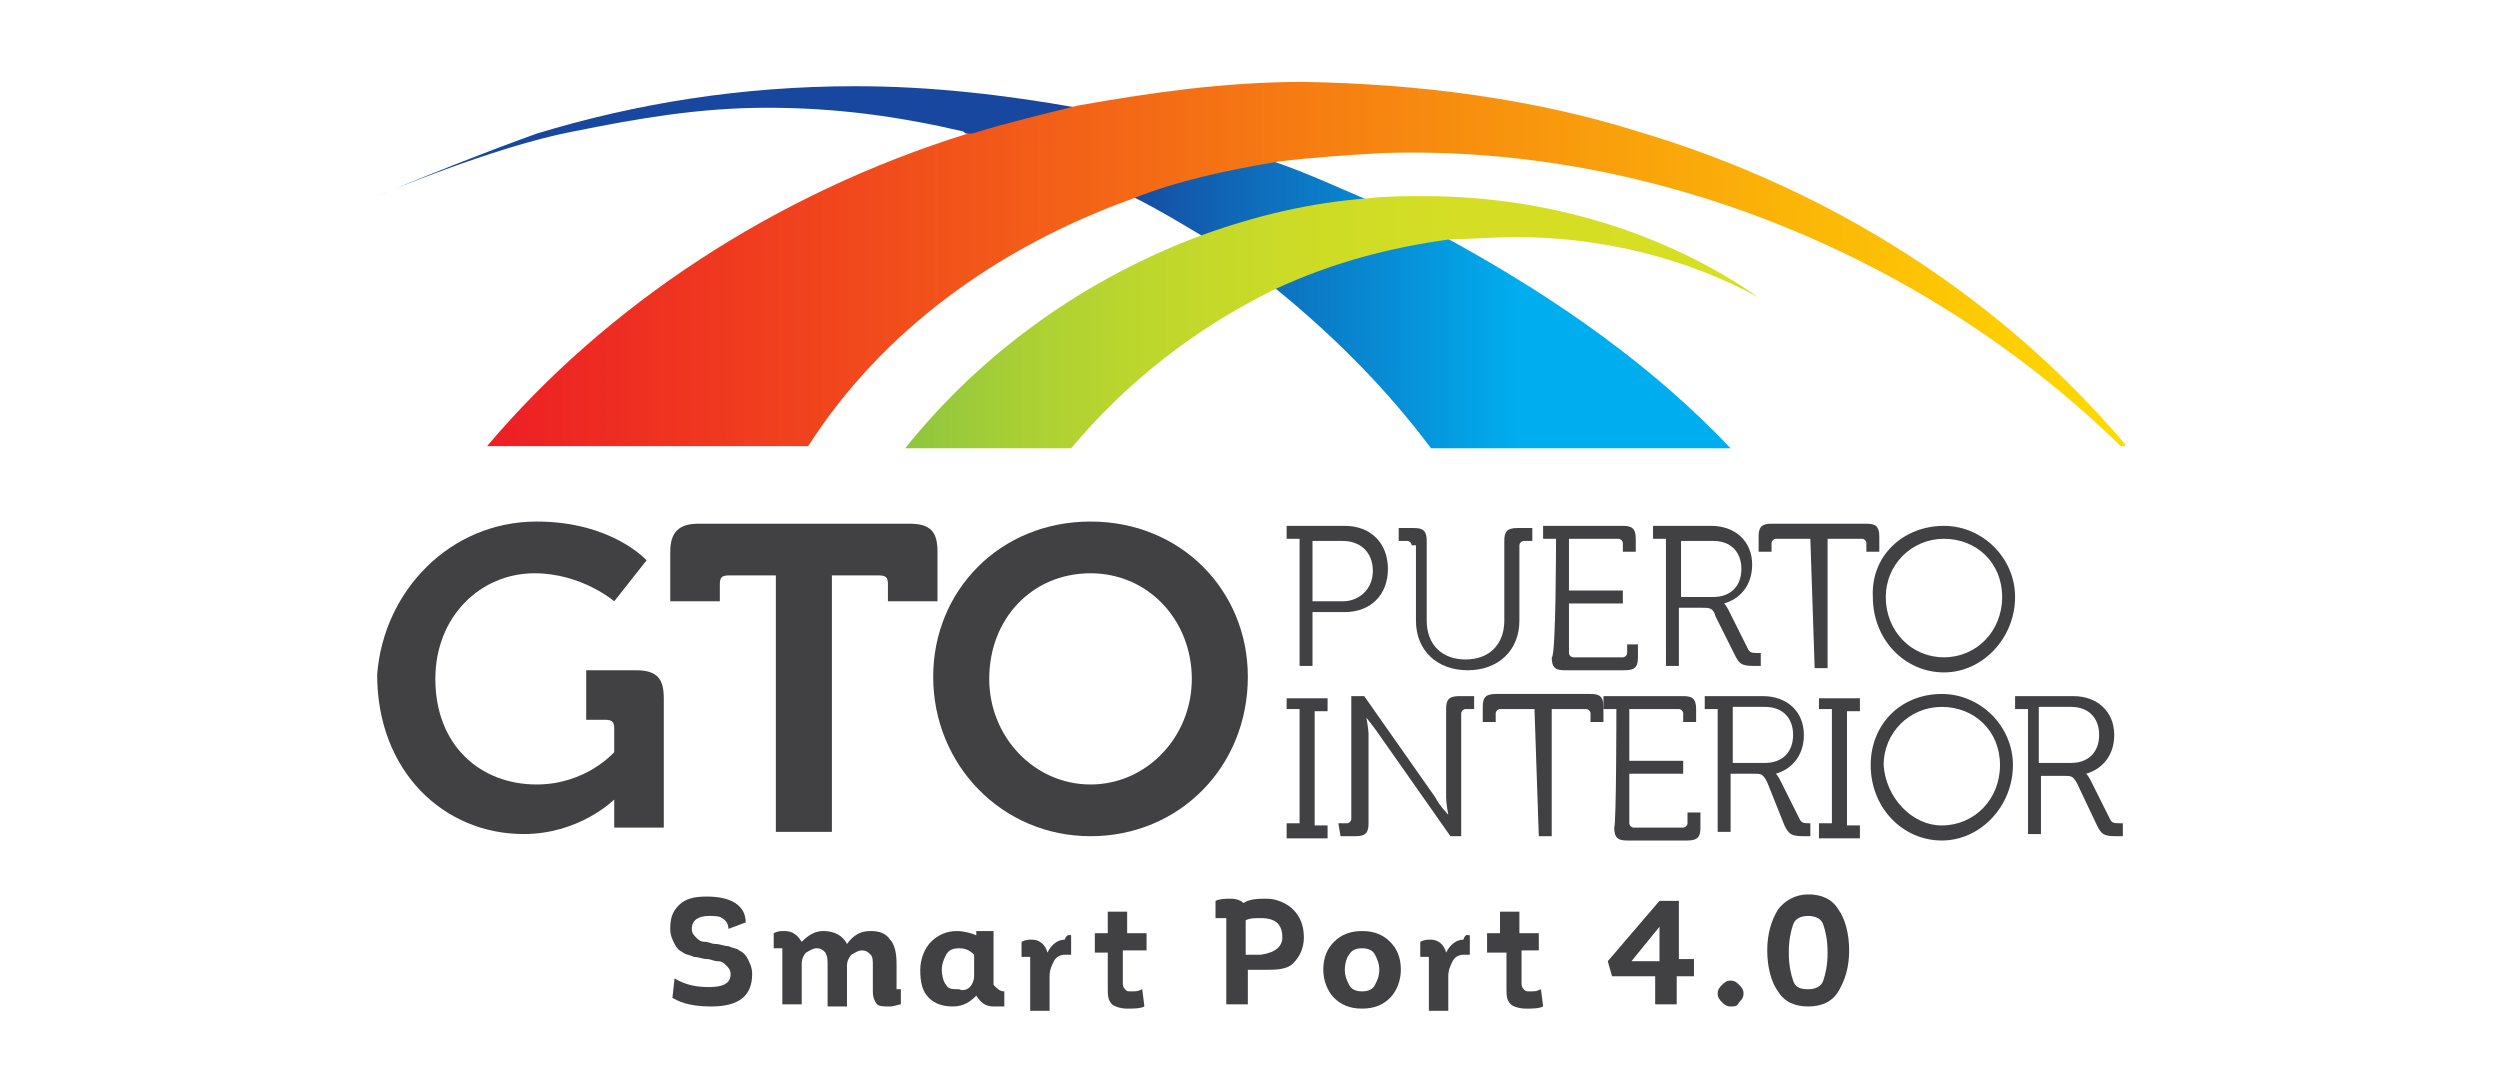 <?xml version="1.0" encoding="utf-8"?>
<!-- Generator: Adobe Illustrator 22.0.1, SVG Export Plug-In . SVG Version: 6.00 Build 0)  -->
<svg version="1.1" id="Capa_1" xmlns="http://www.w3.org/2000/svg" xmlns:xlink="http://www.w3.org/1999/xlink" x="0px" y="0px"
	 viewBox="0 0 116 50" style="enable-background:new 0 0 116 50;" xml:space="preserve">
<style type="text/css">
	.st0{fill:url(#XMLID_8_);}
	.st1{fill:#414042;}
	.st2{fill:url(#XMLID_9_);}
	.st3{fill:url(#XMLID_11_);}
</style>
<g id="XMLID_2_">
	
		<linearGradient id="XMLID_8_" gradientUnits="userSpaceOnUse" x1="-2015.839" y1="-99.582" x2="-1953.2" y2="-99.582" gradientTransform="matrix(-1 0 0 1 -1935.562 112)">
		<stop  offset="0.154" style="stop-color:#00AEEF"/>
		<stop  offset="0.462" style="stop-color:#17479E"/>
	</linearGradient>
	<path id="XMLID_50_" class="st0" d="M24.9,6.2c4.6-1.4,9.5-2.2,14.8-2.2c3.5,0,6.9,0.4,10.3,1c1.8,0.4,3.6,0.8,5.3,1.3
		c1.4,0.4,2.7,0.8,4.1,1.3c1.4,0.5,2.7,1.1,4.1,1.7c1.3,0.6,2.6,1.2,3.9,1.9c4.9,2.7,9.3,5.8,12.9,9.6H66.4
		c-2.1-2.8-4.5-5.2-7.2-7.4c-1.1-0.9-2.3-1.7-3.5-2.5c-1-0.6-2-1.2-3-1.7c-2.5-1.3-5-2.3-7.8-3c-0.1,0-0.1,0-0.2-0.1
		c-3-0.7-5.9-1.1-9.1-1.1c-3.2,0-6,0.5-9,1.1c-3.7,0.7-9.1,3-9.1,3C19.9,8.1,22.4,7.1,24.9,6.2z"/>
	<g id="XMLID_42_">
		<path id="XMLID_48_" class="st1" d="M24.9,24.2c3.5,0,5.1,1.8,5.1,1.8l-1.5,1.9c0,0-1.5-1.3-3.7-1.3c-2.5,0-4.6,2-4.6,4.9
			c0,3.1,2.1,4.9,4.7,4.9c2.3,0,3.6-1.5,3.6-1.5v-1.1c0-0.3-0.1-0.4-0.4-0.4h-0.9v-2.3h2.3c1,0,1.3,0.4,1.3,1.3v6h-2.3v-0.7
			c0-0.3,0-0.6,0-0.6l0,0c0,0-1.6,1.6-4.2,1.6c-3.7,0-6.8-2.9-6.8-7.4C17.8,27.4,20.9,24.2,24.9,24.2z"/>
		<path id="XMLID_46_" class="st1" d="M36,26.7h-2.2c-0.3,0-0.4,0.1-0.4,0.4v0.8h-2.3v-2.3c0-0.9,0.4-1.3,1.3-1.3h9.8
			c1,0,1.3,0.4,1.3,1.3v2.3h-2.3v-0.8c0-0.3-0.1-0.4-0.4-0.4h-2.2v11.9h-2.6C36,38.6,36,26.7,36,26.7z"/>
		<path id="XMLID_43_" class="st1" d="M50.6,24.2c4.2,0,7.3,3.2,7.3,7.2c0,4.2-3.2,7.4-7.3,7.4s-7.3-3.3-7.3-7.4
			C43.3,27.4,46.4,24.2,50.6,24.2z M50.6,36.4c2.6,0,4.7-2.2,4.7-4.9c0-2.7-2-4.9-4.7-4.9c-2.7,0-4.7,2.1-4.7,4.9
			C45.9,34.2,48,36.4,50.6,36.4z"/>
	</g>
	<g id="XMLID_26_">
		<path id="XMLID_39_" class="st1" d="M60.3,25h-0.6v-0.6h2.7c1.2,0,2,0.8,2,2s-0.8,2-2,2h-1.5v2.5h-0.6V25z M62.3,27.9
			c0.8,0,1.4-0.6,1.4-1.4c0-0.9-0.6-1.4-1.4-1.4h-1.4v2.8H62.3z"/>
		<path id="XMLID_37_" class="st1" d="M65.5,25.3c0-0.1-0.1-0.2-0.2-0.2h-0.4v-0.6h0.7c0.4,0,0.6,0.1,0.6,0.6v3.7
			c0,1.1,0.7,1.8,1.8,1.8s1.8-0.7,1.8-1.8v-3.7c0-0.4,0.1-0.6,0.6-0.6h0.7v0.6h-0.4c-0.1,0-0.2,0.1-0.2,0.2v3.5c0,1.4-1,2.3-2.4,2.3
			c-1.4,0-2.4-0.9-2.4-2.3v-3.5H65.5z"/>
		<path id="XMLID_35_" class="st1" d="M72.2,25h-0.6v-0.6h3.7c0.4,0,0.6,0.1,0.6,0.6v0.6h-0.6v-0.4c0-0.1-0.1-0.2-0.2-0.2h-2.3v2.4
			h2.5V28h-2.5v2.3c0,0.1,0.1,0.2,0.2,0.2h2.3c0.1,0,0.2-0.1,0.2-0.2v-0.4H76v0.6c0,0.4-0.1,0.6-0.6,0.6h-2.8
			c-0.4,0-0.6-0.1-0.6-0.6C72.2,30.5,72.2,25,72.2,25z"/>
		<path id="XMLID_32_" class="st1" d="M77.3,25h-0.6v-0.6h2.7c1.1,0,1.9,0.7,1.9,1.8c0,1-0.6,1.6-1.3,1.8l0,0c0,0,0.1,0.1,0.2,0.3
			l0.9,1.8c0.1,0.2,0.2,0.2,0.5,0.2h0.1v0.6h-0.3c-0.6,0-0.7-0.1-0.9-0.5l-0.9-1.8c-0.1-0.4-0.3-0.4-0.6-0.4h-1.1v2.7h-0.6L77.3,25
			L77.3,25z M79.5,27.7c0.8,0,1.3-0.5,1.3-1.3s-0.5-1.3-1.3-1.3H78v2.6L79.5,27.7L79.5,27.7z"/>
		<path id="XMLID_30_" class="st1" d="M84,25h-1.6c-0.1,0-0.2,0.1-0.2,0.2v0.4h-0.6v-0.7c0-0.4,0.1-0.6,0.6-0.6h4.4
			c0.4,0,0.6,0.1,0.6,0.6v0.7h-0.6v-0.4c0-0.1-0.1-0.2-0.2-0.2h-1.6V31h-0.6L84,25L84,25z"/>
		<path id="XMLID_27_" class="st1" d="M90.2,24.4c1.8,0,3.3,1.5,3.3,3.3c0,1.9-1.5,3.5-3.3,3.5c-1.8,0-3.3-1.5-3.3-3.5
			C86.8,25.8,88.3,24.4,90.2,24.4z M90.2,30.5c1.5,0,2.7-1.2,2.7-2.8c0-1.6-1.2-2.7-2.7-2.7s-2.7,1.2-2.7,2.7
			C87.5,29.3,88.7,30.5,90.2,30.5z"/>
	</g>
	<g id="XMLID_6_">
		<path id="XMLID_24_" class="st1" d="M59.7,38.2h0.6v-5.3h-0.6v-0.5h1.9V33H61v5.3h0.6v0.6h-1.9V38.2z"/>
		<path id="XMLID_22_" class="st1" d="M62.1,38.2h0.4c0.1,0,0.2-0.1,0.2-0.2v-5.7h0.6l3.3,4.7c0.2,0.4,0.6,0.8,0.6,0.8l0,0
			c0,0-0.1-0.5-0.1-0.8v-4.1c0-0.4,0.1-0.6,0.6-0.6h0.7v0.6h-0.4c-0.1,0-0.2,0.1-0.2,0.2v5.7h-0.5l-3.3-4.7
			c-0.2-0.3-0.6-0.8-0.6-0.8l0,0c0,0,0.1,0.5,0.1,0.8v4.1c0,0.4-0.1,0.6-0.6,0.6h-0.7L62.1,38.2L62.1,38.2z"/>
		<path id="XMLID_20_" class="st1" d="M71.2,32.9h-1.6c-0.1,0-0.2,0.1-0.2,0.2v0.4h-0.6v-0.7c0-0.4,0.1-0.6,0.6-0.6h4.4
			c0.4,0,0.6,0.1,0.6,0.6v0.7h-0.6v-0.4c0-0.1-0.1-0.2-0.2-0.2H72v5.9h-0.6L71.2,32.9L71.2,32.9z"/>
		<path id="XMLID_18_" class="st1" d="M75,32.9h-0.6v-0.6h3.7c0.4,0,0.6,0.1,0.6,0.6v0.6h-0.6v-0.4c0-0.1-0.1-0.2-0.2-0.2h-2.3v2.4
			h2.5v0.6h-2.5v2.3c0,0.1,0.1,0.2,0.2,0.2h2.3c0.1,0,0.2-0.1,0.2-0.2v-0.5h0.6v0.7c0,0.4-0.1,0.6-0.6,0.6h-2.8
			c-0.4,0-0.6-0.1-0.6-0.6C75,38.2,75,32.9,75,32.9z"/>
		<path id="XMLID_15_" class="st1" d="M79.7,32.9h-0.6v-0.6h2.7c1.1,0,1.9,0.7,1.9,1.8c0,1-0.6,1.6-1.3,1.8l0,0c0,0,0.1,0.1,0.2,0.3
			l0.9,1.8c0.1,0.2,0.2,0.2,0.5,0.2H84v0.6h-0.3c-0.6,0-0.7-0.1-0.9-0.5L82,36.3c-0.2-0.4-0.3-0.4-0.6-0.4h-1.1v2.7h-0.6L79.7,32.9
			L79.7,32.9z M81.9,35.4c0.8,0,1.3-0.5,1.3-1.3s-0.5-1.3-1.3-1.3h-1.5v2.6L81.9,35.4L81.9,35.4z"/>
		<path id="XMLID_13_" class="st1" d="M84.4,38.2H85v-5.3h-0.6v-0.5h1.9V33h-0.6v5.3h0.6v0.6h-1.9V38.2z"/>
		<path id="XMLID_10_" class="st1" d="M90.1,32.2c1.8,0,3.3,1.5,3.3,3.3c0,1.9-1.5,3.5-3.3,3.5c-1.8,0-3.3-1.5-3.3-3.5
			C86.8,33.6,88.2,32.2,90.1,32.2z M90.1,38.3c1.5,0,2.7-1.2,2.7-2.8c0-1.6-1.2-2.7-2.7-2.7s-2.7,1.2-2.7,2.7
			C87.5,37,88.7,38.3,90.1,38.3z"/>
		<path id="XMLID_7_" class="st1" d="M94.1,32.9h-0.6v-0.6h2.7c1.1,0,1.9,0.7,1.9,1.8c0,1-0.6,1.6-1.3,1.8l0,0c0,0,0.1,0.1,0.2,0.3
			l0.9,1.8c0.1,0.2,0.2,0.2,0.5,0.2h0.1v0.6h-0.3c-0.6,0-0.7-0.1-0.9-0.5l-0.9-1.9c-0.2-0.4-0.3-0.4-0.6-0.4h-1.1v2.7h-0.6
			L94.1,32.9L94.1,32.9z M96.1,35.4c0.8,0,1.3-0.5,1.3-1.3s-0.5-1.3-1.3-1.3h-1.5v2.6L96.1,35.4L96.1,35.4z"/>
	</g>
	<g id="XMLID_3_">
		
			<linearGradient id="XMLID_9_" gradientUnits="userSpaceOnUse" x1="-2034.051" y1="-99.731" x2="-1958.158" y2="-99.731" gradientTransform="matrix(-1 0 0 1 -1935.562 112)">
			<stop  offset="0" style="stop-color:#FFDB00"/>
			<stop  offset="0.983" style="stop-color:#ED2124"/>
		</linearGradient>
		<path id="XMLID_5_" class="st2" d="M45.1,6.2c1.6-0.5,3.3-0.9,4.9-1.3c3.4-0.6,6.8-1.1,10.5-1.1C66,3.9,71.2,4.6,76,6.1
			c9.1,2.7,16.9,7.8,22.6,14.5v0.1h-0.2C89.6,12.1,77,6.7,64.2,7.1c-1.7,0.1-3.3,0.2-4.9,0.4c-2.4,0.4-4.7,0.9-6.7,1.7
			c-6.4,2.3-11.7,6.2-15.1,11.5H22.6C28.1,14.2,35.9,9,44.9,6.2H45.1z"/>
		
			<linearGradient id="XMLID_11_" gradientUnits="userSpaceOnUse" x1="-2017.225" y1="-97.058" x2="-1977.526" y2="-97.058" gradientTransform="matrix(-1 0 0 1 -1935.562 112)">
			<stop  offset="0" style="stop-color:#D7DF23"/>
			<stop  offset="0.35" style="stop-color:#D5DE24"/>
			<stop  offset="0.55" style="stop-color:#CCDB27"/>
			<stop  offset="0.712" style="stop-color:#BED72C"/>
			<stop  offset="0.855" style="stop-color:#ABD034"/>
			<stop  offset="0.982" style="stop-color:#91C73D"/>
			<stop  offset="1" style="stop-color:#8DC63F"/>
		</linearGradient>
		<path id="XMLID_4_" class="st3" d="M55.8,10.9c2.5-0.9,5-1.5,7.7-1.7c0.8-0.1,1.8-0.1,2.6-0.1c5.7,0,11.2,1.7,15.5,4.7
			C78.3,12,74.4,11,70.3,11c-1,0-2,0.1-3,0.1c-2.9,0.4-5.5,1.1-8.1,2.3c-3.7,1.8-6.9,4.3-9.5,7.4H42C45.6,16.3,50.4,12.9,55.8,10.9z
			"/>
	</g>
	<g id="g112_1_">
		<path id="path88_1_" class="st1" d="M32.1,43.1c0,0.2,0.1,0.3,0.2,0.4c0.1,0.1,0.2,0.2,0.4,0.2c0.2,0,0.3,0.1,0.5,0.1
			c0.2,0,0.4,0.1,0.6,0.1c0.2,0.1,0.4,0.1,0.5,0.2c0.2,0.1,0.3,0.2,0.4,0.4c0.1,0.2,0.2,0.4,0.2,0.7c0,1-0.6,1.5-1.9,1.5
			c-0.7,0-1.3-0.1-1.8-0.4l0.1-0.9c0.5,0.3,1,0.4,1.6,0.4c0.7,0,1-0.2,1-0.6c0-0.2-0.1-0.3-0.2-0.4c-0.1-0.1-0.2-0.2-0.4-0.2
			c-0.2,0-0.3-0.1-0.5-0.1c-0.2,0-0.4-0.1-0.6-0.1c-0.2-0.1-0.4-0.1-0.5-0.2c-0.2-0.1-0.3-0.2-0.4-0.4c-0.1-0.2-0.2-0.4-0.2-0.7
			c0-0.5,0.1-0.8,0.4-1.1s0.7-0.4,1.3-0.4c1.1,0,1.8,0.4,1.8,1.2l-0.8,0.3c0-0.2-0.1-0.4-0.3-0.5c-0.1-0.1-0.4-0.1-0.6-0.1
			C32.4,42.5,32.1,42.7,32.1,43.1z"/>
		<path id="path90_1_" class="st1" d="M41.8,45.9v0.7c-0.1,0-0.3,0.1-0.5,0.1c-0.3,0-0.5,0-0.6-0.1s-0.2-0.3-0.2-0.6v-1.2
			c0-0.2,0-0.4-0.1-0.5c-0.1-0.1-0.2-0.2-0.4-0.2c-0.2,0-0.3,0.1-0.5,0.2c-0.1,0.1-0.2,0.3-0.2,0.5v1.9h-0.9v-1.9
			c0-0.3,0-0.4-0.1-0.6c-0.1-0.1-0.2-0.2-0.4-0.2c-0.2,0-0.3,0.1-0.5,0.2c-0.1,0.1-0.2,0.3-0.2,0.5v1.9h-0.9V44c-0.1,0-0.2,0-0.4,0
			v-0.7c0.2-0.1,0.3-0.1,0.5-0.1c0.4,0,0.6,0.2,0.8,0.5c0.3-0.3,0.6-0.5,1-0.5c0.5,0,0.9,0.2,1.1,0.6c0.3-0.4,0.6-0.6,1.1-0.6
			c0.4,0,0.7,0.1,0.9,0.4c0.2,0.2,0.3,0.6,0.3,1.1v1.2C41.5,45.9,41.7,45.9,41.8,45.9z"/>
		<path id="path92_1_" class="st1" d="M46.6,46v0.7c-0.1,0-0.3,0-0.5,0c-0.4,0-0.6-0.2-0.8-0.5c-0.3,0.3-0.6,0.5-1.1,0.5
			c-0.4,0-0.8-0.1-1.1-0.4c-0.3-0.3-0.4-0.7-0.4-1.3c0-0.5,0.2-1,0.5-1.3s0.7-0.5,1.2-0.5c0.3,0,0.7,0.1,0.9,0.2v-0.2h0.8v2.5
			C46.3,45.9,46.4,46,46.6,46z M45,45.8c0.1-0.1,0.2-0.3,0.2-0.5v-1C45,44.1,44.8,44,44.5,44s-0.5,0.1-0.6,0.3
			c-0.1,0.2-0.2,0.4-0.2,0.7s0.1,0.6,0.2,0.7c0.1,0.2,0.3,0.2,0.6,0.2C44.7,46,44.9,45.9,45,45.8z"/>
		<path id="path94_1_" class="st1" d="M49.7,43.4v0.9c-0.1,0-0.2,0-0.3,0c-0.2,0-0.4,0.1-0.5,0.3c-0.1,0.2-0.2,0.4-0.2,0.7v1.6h-0.9
			v-2.5c-0.1,0-0.2,0-0.4,0v-0.7c0.2-0.1,0.3-0.1,0.5-0.1c0.3,0,0.6,0.2,0.7,0.6c0.2-0.4,0.5-0.6,0.8-0.6
			C49.5,43.3,49.7,43.4,49.7,43.4z"/>
		<path id="path96_1_" class="st1" d="M52.1,44.1v1.5c0,0.1,0,0.2,0.1,0.3c0.1,0.1,0.1,0.1,0.3,0.1s0.3,0,0.5-0.1l0.1,0.8
			c-0.2,0.1-0.5,0.1-0.8,0.1c-0.3,0-0.6-0.1-0.7-0.2c-0.2-0.2-0.2-0.4-0.2-0.8v-1.6h-0.6v-0.9h0.6v-1h0.9v1h0.9v0.8H52.1z"/>
		<path id="path98_1_" class="st1" d="M60,42.2c0.3,0.3,0.5,0.7,0.5,1.3c0,0.5-0.2,0.9-0.5,1.2S59.2,45,58.6,45h-0.7v1.6h-1v-4h-0.5
			v-0.8c0.2-0.1,0.5-0.1,0.7-0.1c0.3,0,0.5,0.1,0.6,0.2c0.3-0.2,0.7-0.2,1.1-0.2C59.2,41.7,59.7,41.9,60,42.2z M59.5,43.5
			c0-0.6-0.3-0.9-1-0.9c-0.3,0-0.5,0-0.7,0.1v1.6h0.7C59.2,44.2,59.5,43.9,59.5,43.5z"/>
		<path id="path100_1_" class="st1" d="M61.4,45c0-0.6,0.2-1,0.5-1.3s0.7-0.5,1.3-0.5c0.6,0,1,0.2,1.3,0.5s0.5,0.7,0.5,1.3
			c0,0.5-0.2,1-0.5,1.3c-0.3,0.3-0.7,0.5-1.3,0.5c-0.6,0-1-0.2-1.3-0.5C61.6,46,61.4,45.5,61.4,45z M62.4,45c0,0.3,0.1,0.5,0.2,0.7
			c0.1,0.2,0.3,0.3,0.6,0.3s0.5-0.1,0.6-0.3c0.1-0.2,0.2-0.4,0.2-0.7s-0.1-0.5-0.2-0.7c-0.1-0.2-0.3-0.3-0.6-0.3s-0.5,0.1-0.6,0.3
			C62.5,44.4,62.4,44.7,62.4,45z"/>
		<path id="path102_1_" class="st1" d="M68.2,43.4v0.9c-0.1,0-0.2,0-0.3,0c-0.2,0-0.4,0.1-0.5,0.3c-0.1,0.2-0.2,0.4-0.2,0.7v1.6
			h-0.9v-2.5c-0.1,0-0.2,0-0.4,0v-0.7c0.2-0.1,0.3-0.1,0.5-0.1c0.3,0,0.6,0.2,0.7,0.6c0.2-0.4,0.5-0.6,0.8-0.6
			C68,43.3,68.1,43.4,68.2,43.4z"/>
		<path id="path104_1_" class="st1" d="M70.6,44.1v1.5c0,0.1,0,0.2,0.1,0.3C70.8,46,70.8,46,71,46c0.2,0,0.3,0,0.5-0.1l0.1,0.8
			c-0.2,0.1-0.5,0.1-0.8,0.1c-0.3,0-0.6-0.1-0.7-0.2c-0.2-0.2-0.2-0.4-0.2-0.8v-1.6H69v-0.9h0.6v-1h0.9v1h0.9v0.8H70.6z"/>
		<path id="path106_1_" class="st1" d="M78.6,44.5v0.8h-0.8v1.3h-1v-1.3h-2l-0.2-0.7l2.4-2.8h0.9v2.7C77.9,44.5,78.6,44.5,78.6,44.5
			z M77,44.5V43l-1.3,1.6H77z"/>
		<path id="path108_1_" class="st1" d="M80.3,46.7c-0.2,0-0.3-0.1-0.4-0.2c-0.1-0.1-0.2-0.2-0.2-0.4c0-0.2,0.1-0.3,0.2-0.4
			s0.2-0.2,0.4-0.2c0.2,0,0.3,0.1,0.4,0.2c0.1,0.1,0.2,0.2,0.2,0.4c0,0.2-0.1,0.3-0.2,0.4C80.6,46.7,80.5,46.7,80.3,46.7z"/>
		<path id="path110_1_" class="st1" d="M83.9,46.7c-0.6,0-1.1-0.2-1.4-0.7c-0.3-0.4-0.5-1.1-0.5-1.9s0.2-1.4,0.5-1.9
			c0.3-0.4,0.8-0.7,1.4-0.7s1.1,0.2,1.4,0.7c0.3,0.4,0.5,1.1,0.5,1.9s-0.2,1.4-0.5,1.9C85,46.5,84.5,46.7,83.9,46.7z M83.9,45.9
			c0.3,0,0.6-0.1,0.7-0.4c0.1-0.3,0.2-0.7,0.2-1.3c0-0.6-0.1-1-0.2-1.3s-0.4-0.4-0.7-0.4c-0.3,0-0.6,0.1-0.7,0.4
			c-0.1,0.3-0.2,0.7-0.2,1.3c0,0.6,0.1,1,0.2,1.3C83.3,45.8,83.5,45.9,83.9,45.9z"/>
	</g>
</g>
</svg>
